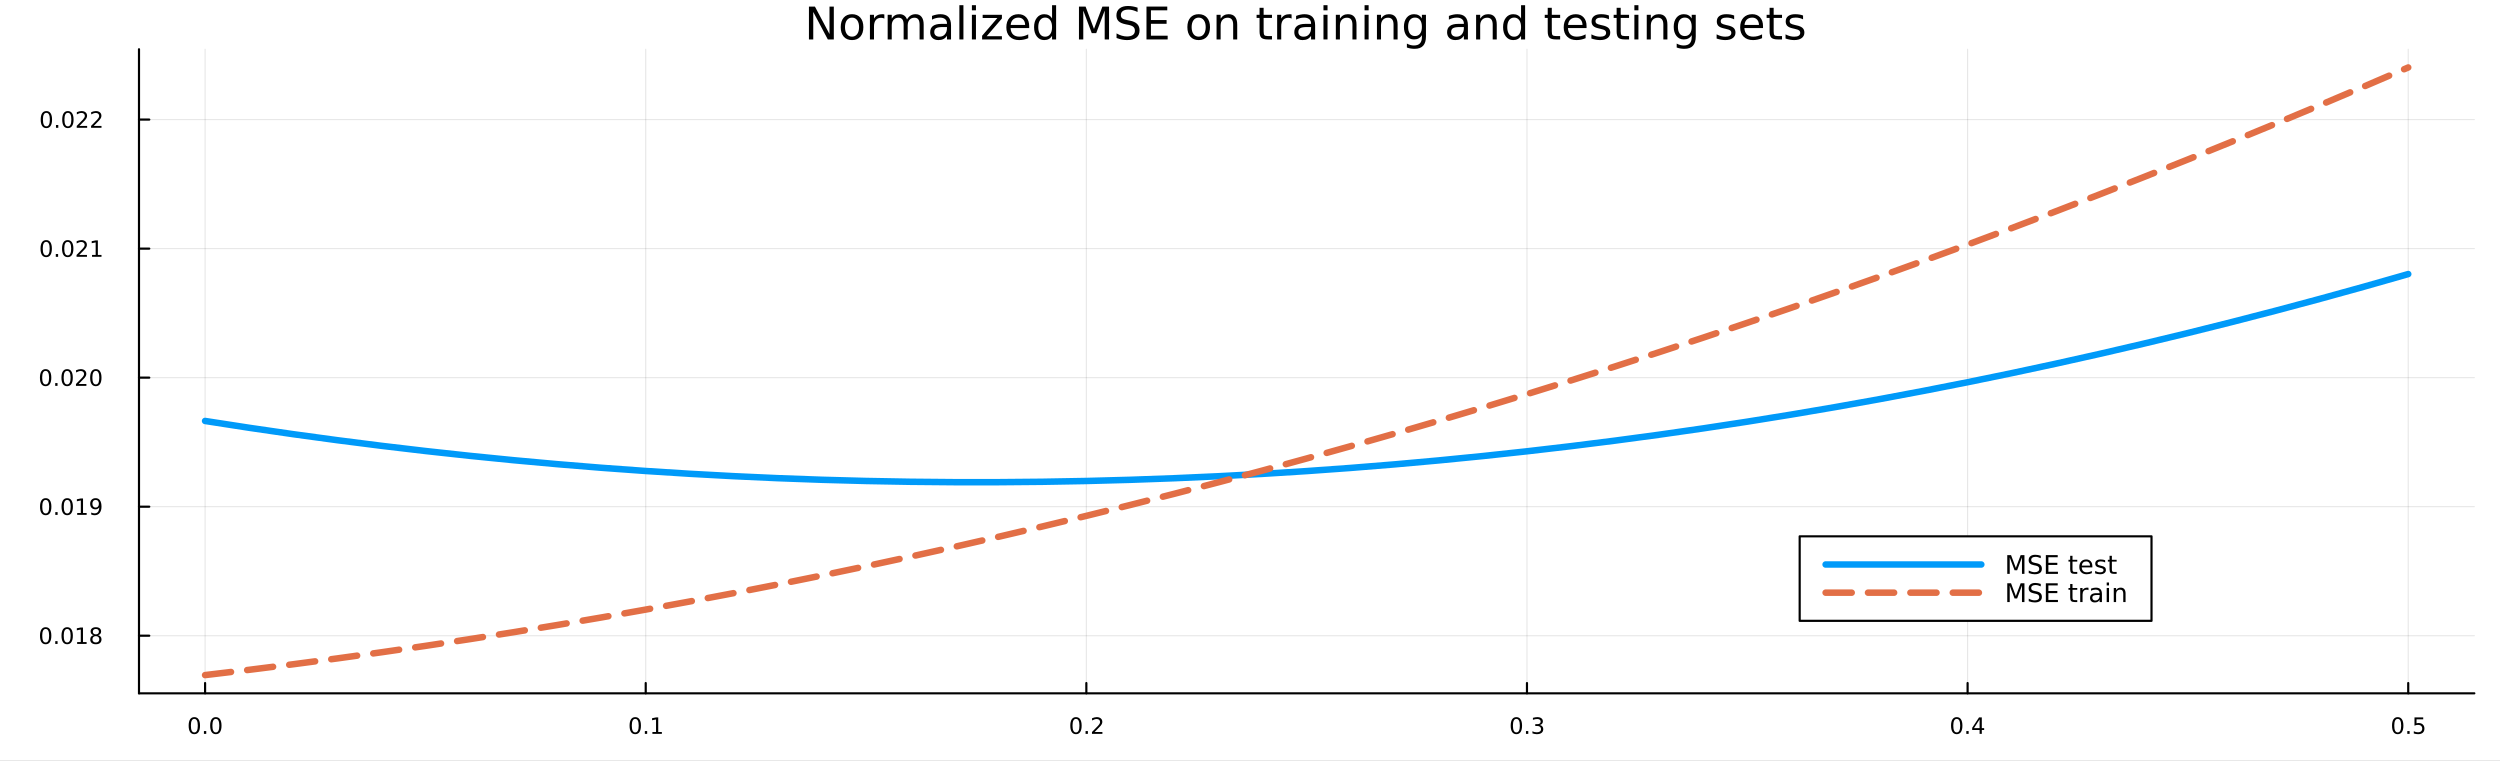 <?xml version="1.0" encoding="utf-8"?>
<svg xmlns="http://www.w3.org/2000/svg" xmlns:xlink="http://www.w3.org/1999/xlink" width="1150" height="350" viewBox="0 0 4600 1400">
<rect x="0" y="0" width="4600" height="1400" fill="#333333" stroke="none"/>
<defs>
  <clipPath id="clip600">
    <rect x="0" y="0" width="4600" height="1400"/>
  </clipPath>
</defs>
<path clip-path="url(#clip600)" d="M0 1400 L4600 1400 L4600 0 L0 0  Z" fill="#ffffff" fill-rule="evenodd" fill-opacity="1"/>
<defs>
  <clipPath id="clip601">
    <rect x="920" y="0" width="3221" height="1400"/>
  </clipPath>
</defs>
<path clip-path="url(#clip600)" d="M255.753 1275.71 L4552.76 1275.71 L4552.76 90.603 L255.753 90.603  Z" fill="#ffffff" fill-rule="evenodd" fill-opacity="1"/>
<defs>
  <clipPath id="clip602">
    <rect x="255" y="90" width="4298" height="1186"/>
  </clipPath>
</defs>
<polyline clip-path="url(#clip602)" style="stroke:#000000; stroke-linecap:round; stroke-linejoin:round; stroke-width:2; stroke-opacity:0.1; fill:none" points="377.366,1275.71 377.366,90.603 "/>
<polyline clip-path="url(#clip602)" style="stroke:#000000; stroke-linecap:round; stroke-linejoin:round; stroke-width:2; stroke-opacity:0.1; fill:none" points="1188.12,1275.71 1188.12,90.603 "/>
<polyline clip-path="url(#clip602)" style="stroke:#000000; stroke-linecap:round; stroke-linejoin:round; stroke-width:2; stroke-opacity:0.1; fill:none" points="1998.88,1275.71 1998.88,90.603 "/>
<polyline clip-path="url(#clip602)" style="stroke:#000000; stroke-linecap:round; stroke-linejoin:round; stroke-width:2; stroke-opacity:0.1; fill:none" points="2809.63,1275.71 2809.63,90.603 "/>
<polyline clip-path="url(#clip602)" style="stroke:#000000; stroke-linecap:round; stroke-linejoin:round; stroke-width:2; stroke-opacity:0.1; fill:none" points="3620.39,1275.71 3620.39,90.603 "/>
<polyline clip-path="url(#clip602)" style="stroke:#000000; stroke-linecap:round; stroke-linejoin:round; stroke-width:2; stroke-opacity:0.1; fill:none" points="4431.14,1275.71 4431.14,90.603 "/>
<polyline clip-path="url(#clip602)" style="stroke:#000000; stroke-linecap:round; stroke-linejoin:round; stroke-width:2; stroke-opacity:0.1; fill:none" points="255.753,1169.72 4552.76,1169.72 "/>
<polyline clip-path="url(#clip602)" style="stroke:#000000; stroke-linecap:round; stroke-linejoin:round; stroke-width:2; stroke-opacity:0.1; fill:none" points="255.753,932.296 4552.76,932.296 "/>
<polyline clip-path="url(#clip602)" style="stroke:#000000; stroke-linecap:round; stroke-linejoin:round; stroke-width:2; stroke-opacity:0.1; fill:none" points="255.753,694.874 4552.76,694.874 "/>
<polyline clip-path="url(#clip602)" style="stroke:#000000; stroke-linecap:round; stroke-linejoin:round; stroke-width:2; stroke-opacity:0.1; fill:none" points="255.753,457.453 4552.76,457.453 "/>
<polyline clip-path="url(#clip602)" style="stroke:#000000; stroke-linecap:round; stroke-linejoin:round; stroke-width:2; stroke-opacity:0.1; fill:none" points="255.753,220.032 4552.76,220.032 "/>
<polyline clip-path="url(#clip600)" style="stroke:#000000; stroke-linecap:round; stroke-linejoin:round; stroke-width:4; stroke-opacity:1; fill:none" points="255.753,1275.71 4552.76,1275.71 "/>
<polyline clip-path="url(#clip600)" style="stroke:#000000; stroke-linecap:round; stroke-linejoin:round; stroke-width:4; stroke-opacity:1; fill:none" points="377.366,1275.71 377.366,1256.81 "/>
<polyline clip-path="url(#clip600)" style="stroke:#000000; stroke-linecap:round; stroke-linejoin:round; stroke-width:4; stroke-opacity:1; fill:none" points="1188.12,1275.71 1188.12,1256.81 "/>
<polyline clip-path="url(#clip600)" style="stroke:#000000; stroke-linecap:round; stroke-linejoin:round; stroke-width:4; stroke-opacity:1; fill:none" points="1998.88,1275.71 1998.88,1256.81 "/>
<polyline clip-path="url(#clip600)" style="stroke:#000000; stroke-linecap:round; stroke-linejoin:round; stroke-width:4; stroke-opacity:1; fill:none" points="2809.63,1275.71 2809.63,1256.81 "/>
<polyline clip-path="url(#clip600)" style="stroke:#000000; stroke-linecap:round; stroke-linejoin:round; stroke-width:4; stroke-opacity:1; fill:none" points="3620.39,1275.71 3620.39,1256.81 "/>
<polyline clip-path="url(#clip600)" style="stroke:#000000; stroke-linecap:round; stroke-linejoin:round; stroke-width:4; stroke-opacity:1; fill:none" points="4431.14,1275.71 4431.14,1256.81 "/>
<path clip-path="url(#clip600)" d="M357.578 1322.76 Q354.418 1322.76 352.818 1325.88 Q351.238 1328.98 351.238 1335.22 Q351.238 1341.43 352.818 1344.55 Q354.418 1347.65 357.578 1347.65 Q360.758 1347.65 362.337 1344.55 Q363.938 1341.43 363.938 1335.22 Q363.938 1328.98 362.337 1325.88 Q360.758 1322.76 357.578 1322.76 M357.578 1319.52 Q362.662 1319.52 365.335 1323.55 Q368.029 1327.56 368.029 1335.22 Q368.029 1342.85 365.335 1346.88 Q362.662 1350.89 357.578 1350.89 Q352.494 1350.89 349.8 1346.88 Q347.126 1342.85 347.126 1335.22 Q347.126 1327.56 349.8 1323.55 Q352.494 1319.52 357.578 1319.52 Z" fill="#000000" fill-rule="nonzero" fill-opacity="1" /><path clip-path="url(#clip600)" d="M375.219 1345.16 L379.493 1345.16 L379.493 1350.31 L375.219 1350.31 L375.219 1345.16 Z" fill="#000000" fill-rule="nonzero" fill-opacity="1" /><path clip-path="url(#clip600)" d="M397.155 1322.76 Q393.995 1322.76 392.395 1325.88 Q390.815 1328.98 390.815 1335.22 Q390.815 1341.43 392.395 1344.55 Q393.995 1347.65 397.155 1347.65 Q400.335 1347.65 401.915 1344.55 Q403.515 1341.43 403.515 1335.22 Q403.515 1328.98 401.915 1325.88 Q400.335 1322.76 397.155 1322.76 M397.155 1319.52 Q402.239 1319.52 404.912 1323.55 Q407.606 1327.56 407.606 1335.22 Q407.606 1342.85 404.912 1346.88 Q402.239 1350.89 397.155 1350.89 Q392.071 1350.89 389.377 1346.88 Q386.704 1342.85 386.704 1335.22 Q386.704 1327.56 389.377 1323.55 Q392.071 1319.52 397.155 1319.52 Z" fill="#000000" fill-rule="nonzero" fill-opacity="1" /><path clip-path="url(#clip600)" d="M1168.87 1322.76 Q1165.71 1322.76 1164.11 1325.88 Q1162.53 1328.98 1162.53 1335.22 Q1162.53 1341.43 1164.11 1344.55 Q1165.71 1347.65 1168.87 1347.65 Q1172.05 1347.65 1173.63 1344.55 Q1175.23 1341.43 1175.23 1335.22 Q1175.23 1328.98 1173.63 1325.88 Q1172.05 1322.76 1168.87 1322.76 M1168.87 1319.52 Q1173.95 1319.52 1176.63 1323.55 Q1179.32 1327.56 1179.32 1335.22 Q1179.32 1342.85 1176.63 1346.88 Q1173.95 1350.89 1168.87 1350.89 Q1163.79 1350.89 1161.09 1346.88 Q1158.42 1342.85 1158.42 1335.22 Q1158.42 1327.56 1161.09 1323.55 Q1163.79 1319.52 1168.87 1319.52 Z" fill="#000000" fill-rule="nonzero" fill-opacity="1" /><path clip-path="url(#clip600)" d="M1186.51 1345.16 L1190.79 1345.16 L1190.79 1350.31 L1186.51 1350.31 L1186.51 1345.16 Z" fill="#000000" fill-rule="nonzero" fill-opacity="1" /><path clip-path="url(#clip600)" d="M1200.41 1346.86 L1207.09 1346.86 L1207.09 1323.79 L1199.82 1325.25 L1199.82 1321.52 L1207.05 1320.07 L1211.14 1320.07 L1211.14 1346.86 L1217.82 1346.86 L1217.82 1350.31 L1200.41 1350.31 L1200.41 1346.86 Z" fill="#000000" fill-rule="nonzero" fill-opacity="1" /><path clip-path="url(#clip600)" d="M1979.79 1322.76 Q1976.63 1322.76 1975.03 1325.88 Q1973.45 1328.98 1973.45 1335.22 Q1973.45 1341.43 1975.03 1344.55 Q1976.63 1347.65 1979.79 1347.65 Q1982.97 1347.65 1984.55 1344.55 Q1986.15 1341.43 1986.15 1335.22 Q1986.15 1328.98 1984.55 1325.88 Q1982.97 1322.76 1979.79 1322.76 M1979.79 1319.52 Q1984.87 1319.52 1987.54 1323.55 Q1990.24 1327.56 1990.24 1335.22 Q1990.24 1342.85 1987.54 1346.88 Q1984.87 1350.89 1979.79 1350.89 Q1974.7 1350.89 1972.01 1346.88 Q1969.34 1342.85 1969.34 1335.22 Q1969.34 1327.56 1972.01 1323.55 Q1974.7 1319.52 1979.79 1319.52 Z" fill="#000000" fill-rule="nonzero" fill-opacity="1" /><path clip-path="url(#clip600)" d="M1997.43 1345.16 L2001.7 1345.16 L2001.7 1350.31 L1997.43 1350.31 L1997.43 1345.16 Z" fill="#000000" fill-rule="nonzero" fill-opacity="1" /><path clip-path="url(#clip600)" d="M2014.14 1346.86 L2028.42 1346.86 L2028.42 1350.31 L2009.22 1350.31 L2009.22 1346.86 Q2011.55 1344.45 2015.56 1340.4 Q2019.59 1336.33 2020.62 1335.15 Q2022.58 1332.95 2023.35 1331.43 Q2024.14 1329.89 2024.14 1328.41 Q2024.14 1326 2022.44 1324.48 Q2020.76 1322.96 2018.05 1322.96 Q2016.12 1322.96 2013.98 1323.63 Q2011.85 1324.3 2009.42 1325.66 L2009.42 1321.52 Q2011.89 1320.53 2014.04 1320.02 Q2016.18 1319.52 2017.97 1319.52 Q2022.67 1319.52 2025.46 1321.87 Q2028.26 1324.22 2028.26 1328.15 Q2028.26 1330.01 2027.55 1331.69 Q2026.86 1333.35 2025.02 1335.62 Q2024.51 1336.21 2021.79 1339.02 Q2019.08 1341.82 2014.14 1346.86 Z" fill="#000000" fill-rule="nonzero" fill-opacity="1" /><path clip-path="url(#clip600)" d="M2790.13 1322.76 Q2786.97 1322.76 2785.37 1325.88 Q2783.79 1328.98 2783.79 1335.22 Q2783.79 1341.43 2785.37 1344.55 Q2786.97 1347.65 2790.13 1347.65 Q2793.31 1347.65 2794.89 1344.55 Q2796.49 1341.43 2796.49 1335.22 Q2796.49 1328.98 2794.89 1325.88 Q2793.31 1322.76 2790.13 1322.76 M2790.13 1319.52 Q2795.21 1319.52 2797.88 1323.55 Q2800.58 1327.56 2800.58 1335.22 Q2800.58 1342.85 2797.88 1346.88 Q2795.21 1350.89 2790.13 1350.89 Q2785.04 1350.89 2782.35 1346.88 Q2779.68 1342.85 2779.68 1335.22 Q2779.68 1327.56 2782.35 1323.55 Q2785.04 1319.52 2790.13 1319.52 Z" fill="#000000" fill-rule="nonzero" fill-opacity="1" /><path clip-path="url(#clip600)" d="M2807.77 1345.16 L2812.04 1345.16 L2812.04 1350.31 L2807.77 1350.31 L2807.77 1345.16 Z" fill="#000000" fill-rule="nonzero" fill-opacity="1" /><path clip-path="url(#clip600)" d="M2833.35 1334 Q2836.29 1334.63 2837.93 1336.61 Q2839.59 1338.6 2839.59 1341.51 Q2839.59 1345.99 2836.51 1348.44 Q2833.43 1350.89 2827.76 1350.89 Q2825.86 1350.89 2823.83 1350.51 Q2821.83 1350.14 2819.68 1349.39 L2819.68 1345.44 Q2821.38 1346.44 2823.41 1346.94 Q2825.43 1347.45 2827.64 1347.45 Q2831.49 1347.45 2833.49 1345.93 Q2835.52 1344.41 2835.52 1341.51 Q2835.52 1338.84 2833.63 1337.34 Q2831.77 1335.82 2828.43 1335.82 L2824.9 1335.82 L2824.9 1332.46 L2828.59 1332.46 Q2831.61 1332.46 2833.21 1331.27 Q2834.81 1330.05 2834.81 1327.78 Q2834.81 1325.45 2833.15 1324.22 Q2831.51 1322.96 2828.43 1322.96 Q2826.75 1322.96 2824.82 1323.33 Q2822.9 1323.69 2820.59 1324.46 L2820.59 1320.81 Q2822.92 1320.17 2824.94 1319.84 Q2826.99 1319.52 2828.79 1319.52 Q2833.45 1319.52 2836.17 1321.64 Q2838.88 1323.75 2838.88 1327.36 Q2838.88 1329.87 2837.44 1331.61 Q2836 1333.33 2833.35 1334 Z" fill="#000000" fill-rule="nonzero" fill-opacity="1" /><path clip-path="url(#clip600)" d="M3600.39 1322.76 Q3597.23 1322.76 3595.63 1325.88 Q3594.05 1328.98 3594.05 1335.22 Q3594.05 1341.43 3595.63 1344.55 Q3597.23 1347.65 3600.39 1347.65 Q3603.57 1347.65 3605.15 1344.55 Q3606.75 1341.43 3606.75 1335.22 Q3606.75 1328.98 3605.15 1325.88 Q3603.57 1322.76 3600.39 1322.76 M3600.39 1319.52 Q3605.47 1319.52 3608.14 1323.55 Q3610.84 1327.56 3610.84 1335.22 Q3610.84 1342.85 3608.14 1346.88 Q3605.47 1350.89 3600.39 1350.89 Q3595.3 1350.89 3592.61 1346.88 Q3589.93 1342.85 3589.93 1335.22 Q3589.93 1327.56 3592.61 1323.55 Q3595.3 1319.52 3600.39 1319.52 Z" fill="#000000" fill-rule="nonzero" fill-opacity="1" /><path clip-path="url(#clip600)" d="M3618.03 1345.16 L3622.3 1345.16 L3622.3 1350.31 L3618.03 1350.31 L3618.03 1345.16 Z" fill="#000000" fill-rule="nonzero" fill-opacity="1" /><path clip-path="url(#clip600)" d="M3642.45 1323.63 L3632.12 1339.77 L3642.45 1339.77 L3642.45 1323.63 M3641.38 1320.07 L3646.53 1320.07 L3646.53 1339.77 L3650.84 1339.77 L3650.84 1343.18 L3646.53 1343.18 L3646.53 1350.31 L3642.45 1350.31 L3642.45 1343.18 L3628.8 1343.18 L3628.8 1339.23 L3641.38 1320.07 Z" fill="#000000" fill-rule="nonzero" fill-opacity="1" /><path clip-path="url(#clip600)" d="M4411.79 1322.76 Q4408.63 1322.76 4407.03 1325.88 Q4405.45 1328.98 4405.45 1335.22 Q4405.45 1341.43 4407.03 1344.55 Q4408.63 1347.65 4411.79 1347.65 Q4414.97 1347.65 4416.55 1344.55 Q4418.15 1341.43 4418.15 1335.22 Q4418.15 1328.98 4416.55 1325.88 Q4414.97 1322.76 4411.79 1322.76 M4411.79 1319.52 Q4416.87 1319.52 4419.55 1323.55 Q4422.24 1327.56 4422.24 1335.22 Q4422.24 1342.85 4419.55 1346.88 Q4416.87 1350.89 4411.79 1350.89 Q4406.71 1350.89 4404.01 1346.88 Q4401.34 1342.85 4401.34 1335.22 Q4401.34 1327.56 4404.01 1323.55 Q4406.71 1319.52 4411.79 1319.52 Z" fill="#000000" fill-rule="nonzero" fill-opacity="1" /><path clip-path="url(#clip600)" d="M4429.43 1345.16 L4433.7 1345.16 L4433.7 1350.31 L4429.43 1350.31 L4429.43 1345.16 Z" fill="#000000" fill-rule="nonzero" fill-opacity="1" /><path clip-path="url(#clip600)" d="M4442.66 1320.07 L4458.72 1320.07 L4458.72 1323.51 L4446.4 1323.51 L4446.4 1330.92 Q4447.3 1330.62 4448.19 1330.48 Q4449.08 1330.31 4449.97 1330.31 Q4455.03 1330.31 4457.99 1333.09 Q4460.95 1335.86 4460.95 1340.6 Q4460.95 1345.48 4457.91 1348.2 Q4454.87 1350.89 4449.34 1350.89 Q4447.44 1350.89 4445.45 1350.57 Q4443.49 1350.24 4441.38 1349.6 L4441.38 1345.48 Q4443.2 1346.48 4445.15 1346.96 Q4447.09 1347.45 4449.26 1347.45 Q4452.76 1347.45 4454.81 1345.61 Q4456.86 1343.76 4456.86 1340.6 Q4456.86 1337.44 4454.81 1335.6 Q4452.76 1333.76 4449.26 1333.76 Q4447.62 1333.76 4445.98 1334.12 Q4444.36 1334.49 4442.66 1335.26 L4442.66 1320.07 Z" fill="#000000" fill-rule="nonzero" fill-opacity="1" /><path clip-path="url(#clip600)" d="M2408.51 1423.15 L2407.37 1417.14 Q2406.19 1410.97 2401.56 1410.97 Q2398.07 1410.97 2396.48 1413.83 Q2394.48 1417.42 2394.48 1422.16 Q2394.48 1427.89 2396.43 1430.63 Q2398.41 1433.41 2401.56 1433.41 Q2405.05 1433.41 2406.92 1427.87 L2408.51 1423.15 M2411.19 1415.18 L2413.77 1407.55 L2418.04 1407.55 L2412.7 1423.36 L2413.75 1429.06 Q2413.98 1430.34 2414.89 1431.41 Q2415.96 1432.66 2416.79 1432.66 L2419.09 1432.66 L2419.09 1436.72 L2416.22 1436.72 Q2413.77 1436.72 2411.59 1434.53 Q2410.52 1433.44 2410.07 1431.15 Q2408.88 1434.04 2406.43 1436.3 Q2405.28 1437.37 2401.56 1437.37 Q2395.44 1437.37 2392.47 1433.41 Q2389.42 1429.33 2389.42 1422.16 Q2389.42 1414.51 2392.73 1410.91 Q2396.4 1406.9 2401.56 1406.9 Q2409.66 1406.9 2411.19 1415.18 Z" fill="#000000" fill-rule="nonzero" fill-opacity="1" /><polyline clip-path="url(#clip600)" style="stroke:#000000; stroke-linecap:round; stroke-linejoin:round; stroke-width:4; stroke-opacity:1; fill:none" points="255.753,1275.71 255.753,90.603 "/>
<polyline clip-path="url(#clip600)" style="stroke:#000000; stroke-linecap:round; stroke-linejoin:round; stroke-width:4; stroke-opacity:1; fill:none" points="255.753,1169.72 274.651,1169.72 "/>
<polyline clip-path="url(#clip600)" style="stroke:#000000; stroke-linecap:round; stroke-linejoin:round; stroke-width:4; stroke-opacity:1; fill:none" points="255.753,932.296 274.651,932.296 "/>
<polyline clip-path="url(#clip600)" style="stroke:#000000; stroke-linecap:round; stroke-linejoin:round; stroke-width:4; stroke-opacity:1; fill:none" points="255.753,694.874 274.651,694.874 "/>
<polyline clip-path="url(#clip600)" style="stroke:#000000; stroke-linecap:round; stroke-linejoin:round; stroke-width:4; stroke-opacity:1; fill:none" points="255.753,457.453 274.651,457.453 "/>
<polyline clip-path="url(#clip600)" style="stroke:#000000; stroke-linecap:round; stroke-linejoin:round; stroke-width:4; stroke-opacity:1; fill:none" points="255.753,220.032 274.651,220.032 "/>
<path clip-path="url(#clip600)" d="M84.022 1157.29 Q80.862 1157.29 79.262 1160.41 Q77.682 1163.51 77.682 1169.75 Q77.682 1175.97 79.262 1179.08 Q80.862 1182.18 84.022 1182.18 Q87.202 1182.18 88.782 1179.08 Q90.382 1175.97 90.382 1169.75 Q90.382 1163.51 88.782 1160.41 Q87.202 1157.29 84.022 1157.29 M84.022 1154.05 Q89.106 1154.05 91.78 1158.08 Q94.473 1162.09 94.473 1169.75 Q94.473 1177.38 91.78 1181.41 Q89.106 1185.42 84.022 1185.42 Q78.938 1185.42 76.244 1181.41 Q73.571 1177.38 73.571 1169.75 Q73.571 1162.09 76.244 1158.08 Q78.938 1154.05 84.022 1154.05 Z" fill="#000000" fill-rule="nonzero" fill-opacity="1" /><path clip-path="url(#clip600)" d="M101.664 1179.69 L105.937 1179.69 L105.937 1184.84 L101.664 1184.84 L101.664 1179.69 Z" fill="#000000" fill-rule="nonzero" fill-opacity="1" /><path clip-path="url(#clip600)" d="M123.599 1157.29 Q120.44 1157.29 118.84 1160.41 Q117.26 1163.51 117.26 1169.75 Q117.26 1175.97 118.84 1179.08 Q120.44 1182.18 123.599 1182.18 Q126.779 1182.18 128.359 1179.08 Q129.959 1175.97 129.959 1169.75 Q129.959 1163.51 128.359 1160.41 Q126.779 1157.29 123.599 1157.29 M123.599 1154.05 Q128.683 1154.05 131.357 1158.08 Q134.051 1162.09 134.051 1169.75 Q134.051 1177.38 131.357 1181.41 Q128.683 1185.42 123.599 1185.42 Q118.516 1185.42 115.822 1181.41 Q113.148 1177.38 113.148 1169.75 Q113.148 1162.09 115.822 1158.08 Q118.516 1154.05 123.599 1154.05 Z" fill="#000000" fill-rule="nonzero" fill-opacity="1" /><path clip-path="url(#clip600)" d="M141.95 1181.39 L148.634 1181.39 L148.634 1158.32 L141.363 1159.78 L141.363 1156.06 L148.593 1154.6 L152.685 1154.6 L152.685 1181.39 L159.369 1181.39 L159.369 1184.84 L141.95 1184.84 L141.95 1181.39 Z" fill="#000000" fill-rule="nonzero" fill-opacity="1" /><path clip-path="url(#clip600)" d="M176.383 1170.48 Q173.466 1170.48 171.785 1172.04 Q170.124 1173.6 170.124 1176.33 Q170.124 1179.06 171.785 1180.62 Q173.466 1182.18 176.383 1182.18 Q179.299 1182.18 180.98 1180.62 Q182.662 1179.04 182.662 1176.33 Q182.662 1173.6 180.98 1172.04 Q179.32 1170.48 176.383 1170.48 M172.291 1168.73 Q169.658 1168.09 168.18 1166.28 Q166.721 1164.48 166.721 1161.89 Q166.721 1158.26 169.294 1156.16 Q171.886 1154.05 176.383 1154.05 Q180.899 1154.05 183.472 1156.16 Q186.044 1158.26 186.044 1161.89 Q186.044 1164.48 184.566 1166.28 Q183.107 1168.09 180.494 1168.73 Q183.452 1169.42 185.092 1171.43 Q186.753 1173.43 186.753 1176.33 Q186.753 1180.73 184.059 1183.07 Q181.386 1185.42 176.383 1185.42 Q171.38 1185.42 168.686 1183.07 Q166.012 1180.73 166.012 1176.33 Q166.012 1173.43 167.673 1171.43 Q169.334 1169.42 172.291 1168.73 M170.792 1162.27 Q170.792 1164.62 172.251 1165.94 Q173.729 1167.26 176.383 1167.26 Q179.016 1167.26 180.494 1165.94 Q181.993 1164.62 181.993 1162.27 Q181.993 1159.92 180.494 1158.61 Q179.016 1157.29 176.383 1157.29 Q173.729 1157.29 172.251 1158.61 Q170.792 1159.92 170.792 1162.27 Z" fill="#000000" fill-rule="nonzero" fill-opacity="1" /><path clip-path="url(#clip600)" d="M84.103 919.87 Q80.943 919.87 79.343 922.989 Q77.763 926.088 77.763 932.326 Q77.763 938.544 79.343 941.663 Q80.943 944.762 84.103 944.762 Q87.283 944.762 88.863 941.663 Q90.463 938.544 90.463 932.326 Q90.463 926.088 88.863 922.989 Q87.283 919.87 84.103 919.87 M84.103 916.629 Q89.187 916.629 91.861 920.659 Q94.554 924.67 94.554 932.326 Q94.554 939.962 91.861 943.993 Q89.187 948.003 84.103 948.003 Q79.019 948.003 76.325 943.993 Q73.652 939.962 73.652 932.326 Q73.652 924.67 76.325 920.659 Q79.019 916.629 84.103 916.629 Z" fill="#000000" fill-rule="nonzero" fill-opacity="1" /><path clip-path="url(#clip600)" d="M101.745 942.271 L106.018 942.271 L106.018 947.416 L101.745 947.416 L101.745 942.271 Z" fill="#000000" fill-rule="nonzero" fill-opacity="1" /><path clip-path="url(#clip600)" d="M123.68 919.87 Q120.521 919.87 118.921 922.989 Q117.341 926.088 117.341 932.326 Q117.341 938.544 118.921 941.663 Q120.521 944.762 123.68 944.762 Q126.86 944.762 128.44 941.663 Q130.04 938.544 130.04 932.326 Q130.04 926.088 128.44 922.989 Q126.86 919.87 123.68 919.87 M123.68 916.629 Q128.764 916.629 131.438 920.659 Q134.132 924.67 134.132 932.326 Q134.132 939.962 131.438 943.993 Q128.764 948.003 123.68 948.003 Q118.597 948.003 115.903 943.993 Q113.229 939.962 113.229 932.326 Q113.229 924.67 115.903 920.659 Q118.597 916.629 123.68 916.629 Z" fill="#000000" fill-rule="nonzero" fill-opacity="1" /><path clip-path="url(#clip600)" d="M142.031 943.972 L148.715 943.972 L148.715 920.902 L141.444 922.361 L141.444 918.634 L148.675 917.176 L152.766 917.176 L152.766 943.972 L159.45 943.972 L159.45 947.416 L142.031 947.416 L142.031 943.972 Z" fill="#000000" fill-rule="nonzero" fill-opacity="1" /><path clip-path="url(#clip600)" d="M167.835 946.788 L167.835 943.061 Q169.375 943.79 170.954 944.175 Q172.534 944.56 174.053 944.56 Q178.104 944.56 180.231 941.846 Q182.378 939.111 182.682 933.562 Q181.507 935.303 179.704 936.235 Q177.902 937.167 175.714 937.167 Q171.177 937.167 168.524 934.433 Q165.891 931.678 165.891 926.918 Q165.891 922.26 168.645 919.444 Q171.4 916.629 175.978 916.629 Q181.224 916.629 183.978 920.659 Q186.753 924.67 186.753 932.326 Q186.753 939.476 183.35 943.75 Q179.968 948.003 174.236 948.003 Q172.696 948.003 171.117 947.699 Q169.537 947.395 167.835 946.788 M175.978 933.967 Q178.732 933.967 180.332 932.083 Q181.953 930.199 181.953 926.918 Q181.953 923.657 180.332 921.773 Q178.732 919.87 175.978 919.87 Q173.223 919.87 171.603 921.773 Q170.003 923.657 170.003 926.918 Q170.003 930.199 171.603 932.083 Q173.223 933.967 175.978 933.967 Z" fill="#000000" fill-rule="nonzero" fill-opacity="1" /><path clip-path="url(#clip600)" d="M83.941 682.448 Q80.781 682.448 79.181 685.567 Q77.601 688.666 77.601 694.905 Q77.601 701.123 79.181 704.242 Q80.781 707.341 83.941 707.341 Q87.121 707.341 88.701 704.242 Q90.301 701.123 90.301 694.905 Q90.301 688.666 88.701 685.567 Q87.121 682.448 83.941 682.448 M83.941 679.207 Q89.025 679.207 91.698 683.238 Q94.392 687.248 94.392 694.905 Q94.392 702.541 91.698 706.571 Q89.025 710.582 83.941 710.582 Q78.857 710.582 76.163 706.571 Q73.49 702.541 73.49 694.905 Q73.49 687.248 76.163 683.238 Q78.857 679.207 83.941 679.207 Z" fill="#000000" fill-rule="nonzero" fill-opacity="1" /><path clip-path="url(#clip600)" d="M101.583 704.85 L105.856 704.85 L105.856 709.994 L101.583 709.994 L101.583 704.85 Z" fill="#000000" fill-rule="nonzero" fill-opacity="1" /><path clip-path="url(#clip600)" d="M123.518 682.448 Q120.359 682.448 118.759 685.567 Q117.179 688.666 117.179 694.905 Q117.179 701.123 118.759 704.242 Q120.359 707.341 123.518 707.341 Q126.698 707.341 128.278 704.242 Q129.878 701.123 129.878 694.905 Q129.878 688.666 128.278 685.567 Q126.698 682.448 123.518 682.448 M123.518 679.207 Q128.602 679.207 131.276 683.238 Q133.97 687.248 133.97 694.905 Q133.97 702.541 131.276 706.571 Q128.602 710.582 123.518 710.582 Q118.435 710.582 115.741 706.571 Q113.067 702.541 113.067 694.905 Q113.067 687.248 115.741 683.238 Q118.435 679.207 123.518 679.207 Z" fill="#000000" fill-rule="nonzero" fill-opacity="1" /><path clip-path="url(#clip600)" d="M144.684 706.551 L158.964 706.551 L158.964 709.994 L139.763 709.994 L139.763 706.551 Q142.092 704.141 146.102 700.09 Q150.133 696.019 151.166 694.844 Q153.13 692.636 153.9 691.117 Q154.69 689.578 154.69 688.099 Q154.69 685.689 152.989 684.17 Q151.308 682.651 148.593 682.651 Q146.669 682.651 144.522 683.319 Q142.396 683.987 139.965 685.345 L139.965 681.213 Q142.436 680.22 144.583 679.714 Q146.73 679.207 148.512 679.207 Q153.212 679.207 156.007 681.557 Q158.802 683.906 158.802 687.836 Q158.802 689.699 158.093 691.38 Q157.404 693.041 155.561 695.31 Q155.055 695.897 152.341 698.713 Q149.626 701.508 144.684 706.551 Z" fill="#000000" fill-rule="nonzero" fill-opacity="1" /><path clip-path="url(#clip600)" d="M176.302 682.448 Q173.142 682.448 171.542 685.567 Q169.962 688.666 169.962 694.905 Q169.962 701.123 171.542 704.242 Q173.142 707.341 176.302 707.341 Q179.482 707.341 181.061 704.242 Q182.662 701.123 182.662 694.905 Q182.662 688.666 181.061 685.567 Q179.482 682.448 176.302 682.448 M176.302 679.207 Q181.386 679.207 184.059 683.238 Q186.753 687.248 186.753 694.905 Q186.753 702.541 184.059 706.571 Q181.386 710.582 176.302 710.582 Q171.218 710.582 168.524 706.571 Q165.85 702.541 165.85 694.905 Q165.85 687.248 168.524 683.238 Q171.218 679.207 176.302 679.207 Z" fill="#000000" fill-rule="nonzero" fill-opacity="1" /><path clip-path="url(#clip600)" d="M85.014 445.027 Q81.855 445.027 80.255 448.146 Q78.675 451.245 78.675 457.483 Q78.675 463.701 80.255 466.821 Q81.855 469.92 85.014 469.92 Q88.195 469.92 89.774 466.821 Q91.374 463.701 91.374 457.483 Q91.374 451.245 89.774 448.146 Q88.195 445.027 85.014 445.027 M85.014 441.786 Q90.098 441.786 92.772 445.817 Q95.466 449.827 95.466 457.483 Q95.466 465.119 92.772 469.15 Q90.098 473.16 85.014 473.16 Q79.931 473.16 77.237 469.15 Q74.563 465.119 74.563 457.483 Q74.563 449.827 77.237 445.817 Q79.931 441.786 85.014 441.786 Z" fill="#000000" fill-rule="nonzero" fill-opacity="1" /><path clip-path="url(#clip600)" d="M102.656 467.428 L106.93 467.428 L106.93 472.573 L102.656 472.573 L102.656 467.428 Z" fill="#000000" fill-rule="nonzero" fill-opacity="1" /><path clip-path="url(#clip600)" d="M124.592 445.027 Q121.432 445.027 119.832 448.146 Q118.252 451.245 118.252 457.483 Q118.252 463.701 119.832 466.821 Q121.432 469.92 124.592 469.92 Q127.772 469.92 129.352 466.821 Q130.952 463.701 130.952 457.483 Q130.952 451.245 129.352 448.146 Q127.772 445.027 124.592 445.027 M124.592 441.786 Q129.676 441.786 132.349 445.817 Q135.043 449.827 135.043 457.483 Q135.043 465.119 132.349 469.15 Q129.676 473.16 124.592 473.16 Q119.508 473.16 116.814 469.15 Q114.141 465.119 114.141 457.483 Q114.141 449.827 116.814 445.817 Q119.508 441.786 124.592 441.786 Z" fill="#000000" fill-rule="nonzero" fill-opacity="1" /><path clip-path="url(#clip600)" d="M145.758 469.13 L160.037 469.13 L160.037 472.573 L140.836 472.573 L140.836 469.13 Q143.165 466.719 147.176 462.668 Q151.206 458.597 152.239 457.423 Q154.204 455.215 154.974 453.696 Q155.764 452.156 155.764 450.678 Q155.764 448.267 154.062 446.748 Q152.381 445.229 149.667 445.229 Q147.743 445.229 145.596 445.898 Q143.469 446.566 141.039 447.923 L141.039 443.791 Q143.51 442.799 145.657 442.292 Q147.804 441.786 149.586 441.786 Q154.285 441.786 157.08 444.136 Q159.875 446.485 159.875 450.414 Q159.875 452.278 159.166 453.959 Q158.478 455.62 156.635 457.888 Q156.128 458.476 153.414 461.291 Q150.7 464.086 145.758 469.13 Z" fill="#000000" fill-rule="nonzero" fill-opacity="1" /><path clip-path="url(#clip600)" d="M169.334 469.13 L176.018 469.13 L176.018 446.06 L168.747 447.518 L168.747 443.791 L175.978 442.333 L180.069 442.333 L180.069 469.13 L186.753 469.13 L186.753 472.573 L169.334 472.573 L169.334 469.13 Z" fill="#000000" fill-rule="nonzero" fill-opacity="1" /><path clip-path="url(#clip600)" d="M85.339 207.605 Q82.179 207.605 80.579 210.725 Q78.999 213.824 78.999 220.062 Q78.999 226.28 80.579 229.399 Q82.179 232.498 85.339 232.498 Q88.519 232.498 90.098 229.399 Q91.698 226.28 91.698 220.062 Q91.698 213.824 90.098 210.725 Q88.519 207.605 85.339 207.605 M85.339 204.365 Q90.422 204.365 93.096 208.395 Q95.79 212.406 95.79 220.062 Q95.79 227.698 93.096 231.729 Q90.422 235.739 85.339 235.739 Q80.255 235.739 77.561 231.729 Q74.887 227.698 74.887 220.062 Q74.887 212.406 77.561 208.395 Q80.255 204.365 85.339 204.365 Z" fill="#000000" fill-rule="nonzero" fill-opacity="1" /><path clip-path="url(#clip600)" d="M102.98 230.007 L107.254 230.007 L107.254 235.152 L102.98 235.152 L102.98 230.007 Z" fill="#000000" fill-rule="nonzero" fill-opacity="1" /><path clip-path="url(#clip600)" d="M124.916 207.605 Q121.756 207.605 120.156 210.725 Q118.576 213.824 118.576 220.062 Q118.576 226.28 120.156 229.399 Q121.756 232.498 124.916 232.498 Q128.096 232.498 129.676 229.399 Q131.276 226.28 131.276 220.062 Q131.276 213.824 129.676 210.725 Q128.096 207.605 124.916 207.605 M124.916 204.365 Q130 204.365 132.673 208.395 Q135.367 212.406 135.367 220.062 Q135.367 227.698 132.673 231.729 Q130 235.739 124.916 235.739 Q119.832 235.739 117.138 231.729 Q114.465 227.698 114.465 220.062 Q114.465 212.406 117.138 208.395 Q119.832 204.365 124.916 204.365 Z" fill="#000000" fill-rule="nonzero" fill-opacity="1" /><path clip-path="url(#clip600)" d="M146.082 231.708 L160.361 231.708 L160.361 235.152 L141.16 235.152 L141.16 231.708 Q143.489 229.298 147.5 225.247 Q151.53 221.176 152.563 220.001 Q154.528 217.793 155.298 216.274 Q156.088 214.735 156.088 213.256 Q156.088 210.846 154.386 209.327 Q152.705 207.808 149.991 207.808 Q148.067 207.808 145.92 208.476 Q143.793 209.145 141.363 210.502 L141.363 206.37 Q143.834 205.377 145.981 204.871 Q148.128 204.365 149.91 204.365 Q154.609 204.365 157.404 206.714 Q160.199 209.064 160.199 212.993 Q160.199 214.857 159.49 216.538 Q158.802 218.199 156.959 220.467 Q156.452 221.054 153.738 223.87 Q151.024 226.665 146.082 231.708 Z" fill="#000000" fill-rule="nonzero" fill-opacity="1" /><path clip-path="url(#clip600)" d="M172.474 231.708 L186.753 231.708 L186.753 235.152 L167.552 235.152 L167.552 231.708 Q169.881 229.298 173.891 225.247 Q177.922 221.176 178.955 220.001 Q180.92 217.793 181.689 216.274 Q182.479 214.735 182.479 213.256 Q182.479 210.846 180.778 209.327 Q179.097 207.808 176.383 207.808 Q174.459 207.808 172.312 208.476 Q170.185 209.145 167.754 210.502 L167.754 206.37 Q170.225 205.377 172.372 204.871 Q174.519 204.365 176.302 204.365 Q181.001 204.365 183.796 206.714 Q186.591 209.064 186.591 212.993 Q186.591 214.857 185.882 216.538 Q185.193 218.199 183.35 220.467 Q182.844 221.054 180.13 223.87 Q177.416 226.665 172.474 231.708 Z" fill="#000000" fill-rule="nonzero" fill-opacity="1" /><path clip-path="url(#clip600)" d="M-46.054 735.614 L-46.054 727.776 L-19.596 717.854 L-46.054 707.88 L-46.054 700.042 L-7.174 700.042 L-7.174 705.172 L-41.315 705.172 L-14.648 715.198 L-14.648 720.484 L-41.315 730.51 L-7.174 730.51 L-7.174 735.614 L-46.054 735.614 Z" fill="#000000" fill-rule="nonzero" fill-opacity="1" /><path clip-path="url(#clip600)" d="M-44.778 666.292 L-39.648 666.292 Q-41.08 669.287 -41.783 671.943 Q-42.487 674.599 -42.487 677.073 Q-42.487 681.37 -40.82 683.714 Q-39.153 686.031 -36.08 686.031 Q-33.502 686.031 -32.174 684.495 Q-30.872 682.932 -30.065 678.61 L-29.414 675.432 Q-28.294 669.547 -25.455 666.761 Q-22.643 663.948 -17.903 663.948 Q-12.252 663.948 -9.336 667.75 Q-6.419 671.526 -6.419 678.844 Q-6.419 681.604 -7.044 684.729 Q-7.669 687.828 -8.893 691.162 L-14.31 691.162 Q-12.513 687.958 -11.601 684.886 Q-10.69 681.813 -10.69 678.844 Q-10.69 674.339 -12.461 671.891 Q-14.232 669.443 -17.513 669.443 Q-20.377 669.443 -21.992 671.214 Q-23.607 672.959 -24.414 676.969 L-25.039 680.172 Q-26.211 686.057 -28.711 688.688 Q-31.211 691.318 -35.664 691.318 Q-40.82 691.318 -43.789 687.698 Q-46.757 684.052 -46.757 677.672 Q-46.757 674.938 -46.263 672.099 Q-45.768 669.261 -44.778 666.292 Z" fill="#000000" fill-rule="nonzero" fill-opacity="1" /><path clip-path="url(#clip600)" d="M-46.054 655.745 L-46.054 631.162 L-41.627 631.162 L-41.627 650.485 L-30.117 650.485 L-30.117 631.969 L-25.69 631.969 L-25.69 650.485 L-11.601 650.485 L-11.601 630.693 L-7.174 630.693 L-7.174 655.745 L-46.054 655.745 Z" fill="#000000" fill-rule="nonzero" fill-opacity="1" /><path clip-path="url(#clip600)" d="M1488.45 12.096 L1499.46 12.096 L1526.28 62.692 L1526.28 12.096 L1534.22 12.096 L1534.22 72.576 L1523.2 72.576 L1496.39 21.98 L1496.39 72.576 L1488.45 72.576 L1488.45 12.096 Z" fill="#000000" fill-rule="nonzero" fill-opacity="1" /><path clip-path="url(#clip600)" d="M1567.76 32.431 Q1561.77 32.431 1558.28 37.131 Q1554.8 41.789 1554.8 49.931 Q1554.8 58.074 1558.24 62.773 Q1561.73 67.431 1567.76 67.431 Q1573.72 67.431 1577.2 62.732 Q1580.69 58.033 1580.69 49.931 Q1580.69 41.87 1577.2 37.171 Q1573.72 32.431 1567.76 32.431 M1567.76 26.112 Q1577.49 26.112 1583.03 32.431 Q1588.58 38.751 1588.58 49.931 Q1588.58 61.071 1583.03 67.431 Q1577.49 73.751 1567.76 73.751 Q1558 73.751 1552.45 67.431 Q1546.94 61.071 1546.94 49.931 Q1546.94 38.751 1552.45 32.431 Q1558 26.112 1567.76 26.112 Z" fill="#000000" fill-rule="nonzero" fill-opacity="1" /><path clip-path="url(#clip600)" d="M1627.23 34.173 Q1625.97 33.444 1624.48 33.12 Q1623.02 32.756 1621.23 32.756 Q1614.92 32.756 1611.51 36.888 Q1608.15 40.979 1608.15 48.676 L1608.15 72.576 L1600.66 72.576 L1600.66 27.206 L1608.15 27.206 L1608.15 34.254 Q1610.5 30.122 1614.27 28.138 Q1618.03 26.112 1623.42 26.112 Q1624.19 26.112 1625.12 26.234 Q1626.06 26.315 1627.19 26.517 L1627.23 34.173 Z" fill="#000000" fill-rule="nonzero" fill-opacity="1" /><path clip-path="url(#clip600)" d="M1668.91 35.915 Q1671.71 30.892 1675.6 28.502 Q1679.49 26.112 1684.75 26.112 Q1691.84 26.112 1695.69 31.095 Q1699.54 36.037 1699.54 45.192 L1699.54 72.576 L1692.04 72.576 L1692.04 45.435 Q1692.04 38.913 1689.74 35.753 Q1687.43 32.594 1682.69 32.594 Q1676.89 32.594 1673.53 36.442 Q1670.17 40.29 1670.17 46.934 L1670.17 72.576 L1662.68 72.576 L1662.68 45.435 Q1662.68 38.873 1660.37 35.753 Q1658.06 32.594 1653.24 32.594 Q1647.53 32.594 1644.16 36.482 Q1640.8 40.331 1640.8 46.934 L1640.8 72.576 L1633.31 72.576 L1633.31 27.206 L1640.8 27.206 L1640.8 34.254 Q1643.35 30.082 1646.92 28.097 Q1650.48 26.112 1655.38 26.112 Q1660.33 26.112 1663.77 28.624 Q1667.25 31.135 1668.91 35.915 Z" fill="#000000" fill-rule="nonzero" fill-opacity="1" /><path clip-path="url(#clip600)" d="M1735.02 49.769 Q1725.99 49.769 1722.51 51.835 Q1719.02 53.901 1719.02 58.884 Q1719.02 62.854 1721.62 65.203 Q1724.25 67.512 1728.75 67.512 Q1734.94 67.512 1738.67 63.137 Q1742.44 58.722 1742.44 51.43 L1742.44 49.769 L1735.02 49.769 M1749.89 46.691 L1749.89 72.576 L1742.44 72.576 L1742.44 65.689 Q1739.89 69.821 1736.08 71.806 Q1732.27 73.751 1726.76 73.751 Q1719.79 73.751 1715.66 69.862 Q1711.57 65.933 1711.57 59.37 Q1711.57 51.714 1716.67 47.825 Q1721.82 43.936 1731.99 43.936 L1742.44 43.936 L1742.44 43.207 Q1742.44 38.062 1739.04 35.267 Q1735.67 32.431 1729.56 32.431 Q1725.67 32.431 1721.98 33.363 Q1718.29 34.295 1714.89 36.158 L1714.89 29.272 Q1718.98 27.692 1722.83 26.922 Q1726.68 26.112 1730.33 26.112 Q1740.17 26.112 1745.03 31.216 Q1749.89 36.32 1749.89 46.691 Z" fill="#000000" fill-rule="nonzero" fill-opacity="1" /><path clip-path="url(#clip600)" d="M1765.24 9.544 L1772.7 9.544 L1772.7 72.576 L1765.24 72.576 L1765.24 9.544 Z" fill="#000000" fill-rule="nonzero" fill-opacity="1" /><path clip-path="url(#clip600)" d="M1788.29 27.206 L1795.75 27.206 L1795.75 72.576 L1788.29 72.576 L1788.29 27.206 M1788.29 9.544 L1795.75 9.544 L1795.75 18.983 L1788.29 18.983 L1788.29 9.544 Z" fill="#000000" fill-rule="nonzero" fill-opacity="1" /><path clip-path="url(#clip600)" d="M1808.1 27.206 L1843.51 27.206 L1843.51 34.011 L1815.48 66.621 L1843.51 66.621 L1843.51 72.576 L1807.09 72.576 L1807.09 65.77 L1835.12 33.161 L1808.1 33.161 L1808.1 27.206 Z" fill="#000000" fill-rule="nonzero" fill-opacity="1" /><path clip-path="url(#clip600)" d="M1893.7 48.028 L1893.7 51.673 L1859.43 51.673 Q1859.91 59.37 1864.05 63.421 Q1868.22 67.431 1875.63 67.431 Q1879.93 67.431 1883.94 66.378 Q1887.99 65.325 1891.96 63.218 L1891.96 70.267 Q1887.95 71.968 1883.73 72.86 Q1879.52 73.751 1875.19 73.751 Q1864.33 73.751 1857.97 67.431 Q1851.65 61.112 1851.65 50.337 Q1851.65 39.197 1857.65 32.675 Q1863.68 26.112 1873.89 26.112 Q1883.04 26.112 1888.35 32.026 Q1893.7 37.9 1893.7 48.028 M1886.25 45.84 Q1886.16 39.723 1882.8 36.077 Q1879.48 32.431 1873.97 32.431 Q1867.73 32.431 1863.97 35.956 Q1860.24 39.48 1859.67 45.88 L1886.25 45.84 Z" fill="#000000" fill-rule="nonzero" fill-opacity="1" /><path clip-path="url(#clip600)" d="M1935.79 34.092 L1935.79 9.544 L1943.24 9.544 L1943.24 72.576 L1935.79 72.576 L1935.79 65.77 Q1933.44 69.821 1929.83 71.806 Q1926.27 73.751 1921.24 73.751 Q1913.02 73.751 1907.84 67.188 Q1902.69 60.626 1902.69 49.931 Q1902.69 39.237 1907.84 32.675 Q1913.02 26.112 1921.24 26.112 Q1926.27 26.112 1929.83 28.097 Q1933.44 30.041 1935.79 34.092 M1910.39 49.931 Q1910.39 58.155 1913.75 62.854 Q1917.15 67.512 1923.07 67.512 Q1928.98 67.512 1932.38 62.854 Q1935.79 58.155 1935.79 49.931 Q1935.79 41.708 1932.38 37.05 Q1928.98 32.35 1923.07 32.35 Q1917.15 32.35 1913.75 37.05 Q1910.39 41.708 1910.39 49.931 Z" fill="#000000" fill-rule="nonzero" fill-opacity="1" /><path clip-path="url(#clip600)" d="M1985.29 12.096 L1997.48 12.096 L2012.92 53.253 L2028.43 12.096 L2040.63 12.096 L2040.63 72.576 L2032.64 72.576 L2032.64 19.469 L2017.05 60.95 L2008.83 60.95 L1993.23 19.469 L1993.23 72.576 L1985.29 72.576 L1985.29 12.096 Z" fill="#000000" fill-rule="nonzero" fill-opacity="1" /><path clip-path="url(#clip600)" d="M2093.12 14.081 L2093.12 22.061 Q2088.47 19.833 2084.33 18.739 Q2080.2 17.646 2076.35 17.646 Q2069.67 17.646 2066.02 20.238 Q2062.42 22.831 2062.42 27.611 Q2062.42 31.621 2064.81 33.687 Q2067.24 35.713 2073.96 36.969 L2078.91 37.981 Q2088.06 39.723 2092.4 44.139 Q2096.77 48.514 2096.77 55.886 Q2096.77 64.677 2090.86 69.214 Q2084.98 73.751 2073.6 73.751 Q2069.31 73.751 2064.44 72.778 Q2059.62 71.806 2054.44 69.902 L2054.44 61.477 Q2059.42 64.272 2064.2 65.689 Q2068.98 67.107 2073.6 67.107 Q2080.61 67.107 2084.42 64.353 Q2088.22 61.598 2088.22 56.494 Q2088.22 52.038 2085.47 49.526 Q2082.75 47.015 2076.52 45.759 L2071.53 44.787 Q2062.38 42.964 2058.29 39.075 Q2054.2 35.186 2054.2 28.259 Q2054.2 20.238 2059.83 15.62 Q2065.5 11.002 2075.42 11.002 Q2079.68 11.002 2084.09 11.772 Q2088.51 12.542 2093.12 14.081 Z" fill="#000000" fill-rule="nonzero" fill-opacity="1" /><path clip-path="url(#clip600)" d="M2109.53 12.096 L2147.77 12.096 L2147.77 18.983 L2117.71 18.983 L2117.71 36.888 L2146.52 36.888 L2146.52 43.774 L2117.71 43.774 L2117.71 65.689 L2148.5 65.689 L2148.5 72.576 L2109.53 72.576 L2109.53 12.096 Z" fill="#000000" fill-rule="nonzero" fill-opacity="1" /><path clip-path="url(#clip600)" d="M2205.58 32.431 Q2199.58 32.431 2196.1 37.131 Q2192.61 41.789 2192.61 49.931 Q2192.61 58.074 2196.06 62.773 Q2199.54 67.431 2205.58 67.431 Q2211.53 67.431 2215.02 62.732 Q2218.5 58.033 2218.5 49.931 Q2218.5 41.87 2215.02 37.171 Q2211.53 32.431 2205.58 32.431 M2205.58 26.112 Q2215.3 26.112 2220.85 32.431 Q2226.4 38.751 2226.4 49.931 Q2226.4 61.071 2220.85 67.431 Q2215.3 73.751 2205.58 73.751 Q2195.82 73.751 2190.27 67.431 Q2184.76 61.071 2184.76 49.931 Q2184.76 38.751 2190.27 32.431 Q2195.82 26.112 2205.58 26.112 Z" fill="#000000" fill-rule="nonzero" fill-opacity="1" /><path clip-path="url(#clip600)" d="M2276.47 45.192 L2276.47 72.576 L2269.02 72.576 L2269.02 45.435 Q2269.02 38.994 2266.5 35.794 Q2263.99 32.594 2258.97 32.594 Q2252.93 32.594 2249.45 36.442 Q2245.97 40.29 2245.97 46.934 L2245.97 72.576 L2238.47 72.576 L2238.47 27.206 L2245.97 27.206 L2245.97 34.254 Q2248.64 30.163 2252.24 28.138 Q2255.89 26.112 2260.63 26.112 Q2268.45 26.112 2272.46 30.973 Q2276.47 35.794 2276.47 45.192 Z" fill="#000000" fill-rule="nonzero" fill-opacity="1" /><path clip-path="url(#clip600)" d="M2325.08 14.324 L2325.08 27.206 L2340.43 27.206 L2340.43 32.999 L2325.08 32.999 L2325.08 57.628 Q2325.08 63.178 2326.58 64.758 Q2328.12 66.338 2332.78 66.338 L2340.43 66.338 L2340.43 72.576 L2332.78 72.576 Q2324.15 72.576 2320.87 69.376 Q2317.59 66.135 2317.59 57.628 L2317.59 32.999 L2312.12 32.999 L2312.12 27.206 L2317.59 27.206 L2317.59 14.324 L2325.08 14.324 Z" fill="#000000" fill-rule="nonzero" fill-opacity="1" /><path clip-path="url(#clip600)" d="M2376.53 34.173 Q2375.27 33.444 2373.77 33.12 Q2372.31 32.756 2370.53 32.756 Q2364.21 32.756 2360.81 36.888 Q2357.45 40.979 2357.45 48.676 L2357.45 72.576 L2349.95 72.576 L2349.95 27.206 L2357.45 27.206 L2357.45 34.254 Q2359.8 30.122 2363.56 28.138 Q2367.33 26.112 2372.72 26.112 Q2373.49 26.112 2374.42 26.234 Q2375.35 26.315 2376.49 26.517 L2376.53 34.173 Z" fill="#000000" fill-rule="nonzero" fill-opacity="1" /><path clip-path="url(#clip600)" d="M2404.96 49.769 Q2395.93 49.769 2392.45 51.835 Q2388.96 53.901 2388.96 58.884 Q2388.96 62.854 2391.55 65.203 Q2394.19 67.512 2398.68 67.512 Q2404.88 67.512 2408.61 63.137 Q2412.38 58.722 2412.38 51.43 L2412.38 49.769 L2404.96 49.769 M2419.83 46.691 L2419.83 72.576 L2412.38 72.576 L2412.38 65.689 Q2409.82 69.821 2406.02 71.806 Q2402.21 73.751 2396.7 73.751 Q2389.73 73.751 2385.6 69.862 Q2381.51 65.933 2381.51 59.37 Q2381.51 51.714 2386.61 47.825 Q2391.76 43.936 2401.93 43.936 L2412.38 43.936 L2412.38 43.207 Q2412.38 38.062 2408.97 35.267 Q2405.61 32.431 2399.49 32.431 Q2395.61 32.431 2391.92 33.363 Q2388.23 34.295 2384.83 36.158 L2384.83 29.272 Q2388.92 27.692 2392.77 26.922 Q2396.62 26.112 2400.26 26.112 Q2410.11 26.112 2414.97 31.216 Q2419.83 36.32 2419.83 46.691 Z" fill="#000000" fill-rule="nonzero" fill-opacity="1" /><path clip-path="url(#clip600)" d="M2435.18 27.206 L2442.64 27.206 L2442.64 72.576 L2435.18 72.576 L2435.18 27.206 M2435.18 9.544 L2442.64 9.544 L2442.64 18.983 L2435.18 18.983 L2435.18 9.544 Z" fill="#000000" fill-rule="nonzero" fill-opacity="1" /><path clip-path="url(#clip600)" d="M2495.95 45.192 L2495.95 72.576 L2488.49 72.576 L2488.49 45.435 Q2488.49 38.994 2485.98 35.794 Q2483.47 32.594 2478.45 32.594 Q2472.41 32.594 2468.93 36.442 Q2465.44 40.29 2465.44 46.934 L2465.44 72.576 L2457.95 72.576 L2457.95 27.206 L2465.44 27.206 L2465.44 34.254 Q2468.12 30.163 2471.72 28.138 Q2475.37 26.112 2480.11 26.112 Q2487.93 26.112 2491.94 30.973 Q2495.95 35.794 2495.95 45.192 Z" fill="#000000" fill-rule="nonzero" fill-opacity="1" /><path clip-path="url(#clip600)" d="M2510.81 27.206 L2518.27 27.206 L2518.27 72.576 L2510.81 72.576 L2510.81 27.206 M2510.81 9.544 L2518.27 9.544 L2518.27 18.983 L2510.81 18.983 L2510.81 9.544 Z" fill="#000000" fill-rule="nonzero" fill-opacity="1" /><path clip-path="url(#clip600)" d="M2571.58 45.192 L2571.58 72.576 L2564.12 72.576 L2564.12 45.435 Q2564.12 38.994 2561.61 35.794 Q2559.1 32.594 2554.08 32.594 Q2548.04 32.594 2544.56 36.442 Q2541.07 40.29 2541.07 46.934 L2541.07 72.576 L2533.58 72.576 L2533.58 27.206 L2541.07 27.206 L2541.07 34.254 Q2543.75 30.163 2547.35 28.138 Q2551 26.112 2555.74 26.112 Q2563.56 26.112 2567.57 30.973 Q2571.58 35.794 2571.58 45.192 Z" fill="#000000" fill-rule="nonzero" fill-opacity="1" /><path clip-path="url(#clip600)" d="M2616.3 49.364 Q2616.3 41.263 2612.94 36.806 Q2609.62 32.35 2603.58 32.35 Q2597.58 32.35 2594.22 36.806 Q2590.9 41.263 2590.9 49.364 Q2590.9 57.426 2594.22 61.882 Q2597.58 66.338 2603.58 66.338 Q2609.62 66.338 2612.94 61.882 Q2616.3 57.426 2616.3 49.364 M2623.75 66.945 Q2623.75 78.531 2618.61 84.162 Q2613.46 89.833 2602.85 89.833 Q2598.92 89.833 2595.44 89.225 Q2591.95 88.658 2588.67 87.443 L2588.67 80.192 Q2591.95 81.974 2595.15 82.825 Q2598.35 83.675 2601.68 83.675 Q2609.01 83.675 2612.65 79.827 Q2616.3 76.019 2616.3 68.282 L2616.3 64.596 Q2613.99 68.606 2610.38 70.591 Q2606.78 72.576 2601.76 72.576 Q2593.41 72.576 2588.31 66.216 Q2583.2 59.856 2583.2 49.364 Q2583.2 38.832 2588.31 32.472 Q2593.41 26.112 2601.76 26.112 Q2606.78 26.112 2610.38 28.097 Q2613.99 30.082 2616.3 34.092 L2616.3 27.206 L2623.75 27.206 L2623.75 66.945 Z" fill="#000000" fill-rule="nonzero" fill-opacity="1" /><path clip-path="url(#clip600)" d="M2686.1 49.769 Q2677.06 49.769 2673.58 51.835 Q2670.1 53.901 2670.1 58.884 Q2670.1 62.854 2672.69 65.203 Q2675.32 67.512 2679.82 67.512 Q2686.02 67.512 2689.74 63.137 Q2693.51 58.722 2693.51 51.43 L2693.51 49.769 L2686.1 49.769 M2700.96 46.691 L2700.96 72.576 L2693.51 72.576 L2693.51 65.689 Q2690.96 69.821 2687.15 71.806 Q2683.34 73.751 2677.83 73.751 Q2670.86 73.751 2666.73 69.862 Q2662.64 65.933 2662.64 59.37 Q2662.64 51.714 2667.75 47.825 Q2672.89 43.936 2683.06 43.936 L2693.51 43.936 L2693.51 43.207 Q2693.51 38.062 2690.11 35.267 Q2686.74 32.431 2680.63 32.431 Q2676.74 32.431 2673.05 33.363 Q2669.37 34.295 2665.96 36.158 L2665.96 29.272 Q2670.05 27.692 2673.9 26.922 Q2677.75 26.112 2681.4 26.112 Q2691.24 26.112 2696.1 31.216 Q2700.96 36.32 2700.96 46.691 Z" fill="#000000" fill-rule="nonzero" fill-opacity="1" /><path clip-path="url(#clip600)" d="M2754.03 45.192 L2754.03 72.576 L2746.58 72.576 L2746.58 45.435 Q2746.58 38.994 2744.06 35.794 Q2741.55 32.594 2736.53 32.594 Q2730.49 32.594 2727.01 36.442 Q2723.53 40.29 2723.53 46.934 L2723.53 72.576 L2716.03 72.576 L2716.03 27.206 L2723.53 27.206 L2723.53 34.254 Q2726.2 30.163 2729.81 28.138 Q2733.45 26.112 2738.19 26.112 Q2746.01 26.112 2750.02 30.973 Q2754.03 35.794 2754.03 45.192 Z" fill="#000000" fill-rule="nonzero" fill-opacity="1" /><path clip-path="url(#clip600)" d="M2798.75 34.092 L2798.75 9.544 L2806.21 9.544 L2806.21 72.576 L2798.75 72.576 L2798.75 65.77 Q2796.4 69.821 2792.8 71.806 Q2789.23 73.751 2784.21 73.751 Q2775.99 73.751 2770.8 67.188 Q2765.66 60.626 2765.66 49.931 Q2765.66 39.237 2770.8 32.675 Q2775.99 26.112 2784.21 26.112 Q2789.23 26.112 2792.8 28.097 Q2796.4 30.041 2798.75 34.092 M2773.35 49.931 Q2773.35 58.155 2776.71 62.854 Q2780.12 67.512 2786.03 67.512 Q2791.95 67.512 2795.35 62.854 Q2798.75 58.155 2798.75 49.931 Q2798.75 41.708 2795.35 37.05 Q2791.95 32.35 2786.03 32.35 Q2780.12 32.35 2776.71 37.05 Q2773.35 41.708 2773.35 49.931 Z" fill="#000000" fill-rule="nonzero" fill-opacity="1" /><path clip-path="url(#clip600)" d="M2855.3 14.324 L2855.3 27.206 L2870.66 27.206 L2870.66 32.999 L2855.3 32.999 L2855.3 57.628 Q2855.3 63.178 2856.8 64.758 Q2858.34 66.338 2863 66.338 L2870.66 66.338 L2870.66 72.576 L2863 72.576 Q2854.37 72.576 2851.09 69.376 Q2847.81 66.135 2847.81 57.628 L2847.81 32.999 L2842.34 32.999 L2842.34 27.206 L2847.81 27.206 L2847.81 14.324 L2855.3 14.324 Z" fill="#000000" fill-rule="nonzero" fill-opacity="1" /><path clip-path="url(#clip600)" d="M2919.27 48.028 L2919.27 51.673 L2885 51.673 Q2885.48 59.37 2889.61 63.421 Q2893.79 67.431 2901.2 67.431 Q2905.49 67.431 2909.5 66.378 Q2913.55 65.325 2917.52 63.218 L2917.52 70.267 Q2913.51 71.968 2909.3 72.86 Q2905.09 73.751 2900.75 73.751 Q2889.9 73.751 2883.54 67.431 Q2877.22 61.112 2877.22 50.337 Q2877.22 39.197 2883.21 32.675 Q2889.25 26.112 2899.46 26.112 Q2908.61 26.112 2913.92 32.026 Q2919.27 37.9 2919.27 48.028 M2911.81 45.84 Q2911.73 39.723 2908.37 36.077 Q2905.05 32.431 2899.54 32.431 Q2893.3 32.431 2889.53 35.956 Q2885.81 39.48 2885.24 45.88 L2911.81 45.84 Z" fill="#000000" fill-rule="nonzero" fill-opacity="1" /><path clip-path="url(#clip600)" d="M2960.42 28.543 L2960.42 35.591 Q2957.26 33.971 2953.86 33.161 Q2950.46 32.35 2946.81 32.35 Q2941.26 32.35 2938.47 34.052 Q2935.71 35.753 2935.71 39.156 Q2935.71 41.749 2937.7 43.248 Q2939.68 44.706 2945.68 46.043 L2948.23 46.61 Q2956.17 48.311 2959.49 51.43 Q2962.85 54.509 2962.85 60.059 Q2962.85 66.378 2957.83 70.064 Q2952.85 73.751 2944.1 73.751 Q2940.45 73.751 2936.48 73.022 Q2932.55 72.333 2928.18 70.915 L2928.18 63.218 Q2932.31 65.365 2936.32 66.459 Q2940.33 67.512 2944.26 67.512 Q2949.53 67.512 2952.36 65.73 Q2955.2 63.907 2955.2 60.626 Q2955.2 57.588 2953.13 55.967 Q2951.11 54.347 2944.18 52.848 L2941.59 52.24 Q2934.66 50.782 2931.58 47.785 Q2928.5 44.746 2928.5 39.48 Q2928.5 33.08 2933.04 29.596 Q2937.58 26.112 2945.92 26.112 Q2950.05 26.112 2953.7 26.72 Q2957.34 27.327 2960.42 28.543 Z" fill="#000000" fill-rule="nonzero" fill-opacity="1" /><path clip-path="url(#clip600)" d="M2982.1 14.324 L2982.1 27.206 L2997.45 27.206 L2997.45 32.999 L2982.1 32.999 L2982.1 57.628 Q2982.1 63.178 2983.59 64.758 Q2985.13 66.338 2989.79 66.338 L2997.45 66.338 L2997.45 72.576 L2989.79 72.576 Q2981.16 72.576 2977.88 69.376 Q2974.6 66.135 2974.6 57.628 L2974.6 32.999 L2969.13 32.999 L2969.13 27.206 L2974.6 27.206 L2974.6 14.324 L2982.1 14.324 Z" fill="#000000" fill-rule="nonzero" fill-opacity="1" /><path clip-path="url(#clip600)" d="M3007.25 27.206 L3014.71 27.206 L3014.71 72.576 L3007.25 72.576 L3007.25 27.206 M3007.25 9.544 L3014.71 9.544 L3014.71 18.983 L3007.25 18.983 L3007.25 9.544 Z" fill="#000000" fill-rule="nonzero" fill-opacity="1" /><path clip-path="url(#clip600)" d="M3068.02 45.192 L3068.02 72.576 L3060.56 72.576 L3060.56 45.435 Q3060.56 38.994 3058.05 35.794 Q3055.54 32.594 3050.52 32.594 Q3044.48 32.594 3041 36.442 Q3037.51 40.29 3037.51 46.934 L3037.51 72.576 L3030.02 72.576 L3030.02 27.206 L3037.51 27.206 L3037.51 34.254 Q3040.19 30.163 3043.79 28.138 Q3047.44 26.112 3052.18 26.112 Q3059.99 26.112 3064 30.973 Q3068.02 35.794 3068.02 45.192 Z" fill="#000000" fill-rule="nonzero" fill-opacity="1" /><path clip-path="url(#clip600)" d="M3112.74 49.364 Q3112.74 41.263 3109.38 36.806 Q3106.05 32.35 3100.02 32.35 Q3094.02 32.35 3090.66 36.806 Q3087.34 41.263 3087.34 49.364 Q3087.34 57.426 3090.66 61.882 Q3094.02 66.338 3100.02 66.338 Q3106.05 66.338 3109.38 61.882 Q3112.74 57.426 3112.74 49.364 M3120.19 66.945 Q3120.19 78.531 3115.05 84.162 Q3109.9 89.833 3099.29 89.833 Q3095.36 89.833 3091.88 89.225 Q3088.39 88.658 3085.11 87.443 L3085.11 80.192 Q3088.39 81.974 3091.59 82.825 Q3094.79 83.675 3098.11 83.675 Q3105.45 83.675 3109.09 79.827 Q3112.74 76.019 3112.74 68.282 L3112.74 64.596 Q3110.43 68.606 3106.82 70.591 Q3103.22 72.576 3098.19 72.576 Q3089.85 72.576 3084.75 66.216 Q3079.64 59.856 3079.64 49.364 Q3079.64 38.832 3084.75 32.472 Q3089.85 26.112 3098.19 26.112 Q3103.22 26.112 3106.82 28.097 Q3110.43 30.082 3112.74 34.092 L3112.74 27.206 L3120.19 27.206 L3120.19 66.945 Z" fill="#000000" fill-rule="nonzero" fill-opacity="1" /><path clip-path="url(#clip600)" d="M3190.84 28.543 L3190.84 35.591 Q3187.68 33.971 3184.28 33.161 Q3180.87 32.35 3177.23 32.35 Q3171.68 32.35 3168.88 34.052 Q3166.13 35.753 3166.13 39.156 Q3166.13 41.749 3168.11 43.248 Q3170.1 44.706 3176.09 46.043 L3178.65 46.61 Q3186.59 48.311 3189.91 51.43 Q3193.27 54.509 3193.27 60.059 Q3193.27 66.378 3188.25 70.064 Q3183.26 73.751 3174.51 73.751 Q3170.87 73.751 3166.9 73.022 Q3162.97 72.333 3158.59 70.915 L3158.59 63.218 Q3162.73 65.365 3166.74 66.459 Q3170.75 67.512 3174.68 67.512 Q3179.94 67.512 3182.78 65.73 Q3185.61 63.907 3185.61 60.626 Q3185.61 57.588 3183.55 55.967 Q3181.52 54.347 3174.59 52.848 L3172 52.24 Q3165.08 50.782 3162 47.785 Q3158.92 44.746 3158.92 39.48 Q3158.92 33.08 3163.45 29.596 Q3167.99 26.112 3176.34 26.112 Q3180.47 26.112 3184.11 26.72 Q3187.76 27.327 3190.84 28.543 Z" fill="#000000" fill-rule="nonzero" fill-opacity="1" /><path clip-path="url(#clip600)" d="M3243.95 48.028 L3243.95 51.673 L3209.68 51.673 Q3210.16 59.37 3214.29 63.421 Q3218.47 67.431 3225.88 67.431 Q3230.17 67.431 3234.18 66.378 Q3238.23 65.325 3242.2 63.218 L3242.2 70.267 Q3238.19 71.968 3233.98 72.86 Q3229.77 73.751 3225.43 73.751 Q3214.58 73.751 3208.22 67.431 Q3201.9 61.112 3201.9 50.337 Q3201.9 39.197 3207.89 32.675 Q3213.93 26.112 3224.14 26.112 Q3233.29 26.112 3238.6 32.026 Q3243.95 37.9 3243.95 48.028 M3236.49 45.84 Q3236.41 39.723 3233.05 36.077 Q3229.73 32.431 3224.22 32.431 Q3217.98 32.431 3214.21 35.956 Q3210.49 39.48 3209.92 45.88 L3236.49 45.84 Z" fill="#000000" fill-rule="nonzero" fill-opacity="1" /><path clip-path="url(#clip600)" d="M3263.55 14.324 L3263.55 27.206 L3278.91 27.206 L3278.91 32.999 L3263.55 32.999 L3263.55 57.628 Q3263.55 63.178 3265.05 64.758 Q3266.59 66.338 3271.25 66.338 L3278.91 66.338 L3278.91 72.576 L3271.25 72.576 Q3262.62 72.576 3259.34 69.376 Q3256.06 66.135 3256.06 57.628 L3256.06 32.999 L3250.59 32.999 L3250.59 27.206 L3256.06 27.206 L3256.06 14.324 L3263.55 14.324 Z" fill="#000000" fill-rule="nonzero" fill-opacity="1" /><path clip-path="url(#clip600)" d="M3317.63 28.543 L3317.63 35.591 Q3314.47 33.971 3311.07 33.161 Q3307.67 32.35 3304.02 32.35 Q3298.47 32.35 3295.68 34.052 Q3292.92 35.753 3292.92 39.156 Q3292.92 41.749 3294.91 43.248 Q3296.89 44.706 3302.89 46.043 L3305.44 46.61 Q3313.38 48.311 3316.7 51.43 Q3320.06 54.509 3320.06 60.059 Q3320.06 66.378 3315.04 70.064 Q3310.06 73.751 3301.31 73.751 Q3297.66 73.751 3293.69 73.022 Q3289.76 72.333 3285.39 70.915 L3285.39 63.218 Q3289.52 65.365 3293.53 66.459 Q3297.54 67.512 3301.47 67.512 Q3306.74 67.512 3309.57 65.73 Q3312.41 63.907 3312.41 60.626 Q3312.41 57.588 3310.34 55.967 Q3308.32 54.347 3301.39 52.848 L3298.8 52.24 Q3291.87 50.782 3288.79 47.785 Q3285.71 44.746 3285.71 39.48 Q3285.71 33.08 3290.25 29.596 Q3294.78 26.112 3303.13 26.112 Q3307.26 26.112 3310.91 26.72 Q3314.55 27.327 3317.63 28.543 Z" fill="#000000" fill-rule="nonzero" fill-opacity="1" /><polyline clip-path="url(#clip602)" style="stroke:#009af9; stroke-linecap:round; stroke-linejoin:round; stroke-width:12; stroke-opacity:1; fill:none" points="377.366,774.565 458.442,787.102 539.517,798.896 620.593,809.95 701.668,820.263 782.744,829.835 863.819,838.669 944.895,846.763 1025.97,854.119 1107.05,860.738 1188.12,866.62 1269.2,871.765 1350.27,876.174 1431.35,879.848 1512.42,882.788 1593.5,884.993 1674.57,886.465 1755.65,887.204 1836.73,887.211 1917.8,886.486 1998.88,885.03 2079.95,882.843 2161.03,879.926 2242.1,876.281 2323.18,871.906 2404.25,866.803 2485.33,860.973 2566.41,854.415 2647.48,847.132 2728.56,839.122 2809.63,830.387 2890.71,820.928 2971.78,810.744 3052.86,799.837 3133.93,788.208 3215.01,775.855 3296.09,762.782 3377.16,748.986 3458.24,734.471 3539.31,719.235 3620.39,703.28 3701.46,686.606 3782.54,669.214 3863.61,651.104 3944.69,632.277 4025.76,612.734 4106.84,592.475 4187.92,571.5 4268.99,549.81 4350.07,527.407 4431.14,504.289 "/>
<polyline clip-path="url(#clip602)" style="stroke:#e26f46; stroke-linecap:round; stroke-linejoin:round; stroke-width:12; stroke-opacity:1; fill:none" stroke-dasharray="48, 30" points="377.366,1242.16 458.442,1232.46 539.517,1222.23 620.593,1211.49 701.668,1200.21 782.744,1188.42 863.819,1176.11 944.895,1163.27 1025.97,1149.92 1107.05,1136.04 1188.12,1121.64 1269.2,1106.73 1350.27,1091.29 1431.35,1075.34 1512.42,1058.87 1593.5,1041.88 1674.57,1024.37 1755.65,1006.35 1836.73,987.812 1917.8,968.756 1998.88,949.184 2079.95,929.097 2161.03,908.495 2242.1,887.378 2323.18,865.747 2404.25,843.602 2485.33,820.944 2566.41,797.772 2647.48,774.089 2728.56,749.892 2809.63,725.184 2890.71,699.965 2971.78,674.235 3052.86,647.994 3133.93,621.242 3215.01,593.981 3296.09,566.21 3377.16,537.93 3458.24,509.142 3539.31,479.845 3620.39,450.04 3701.46,419.728 3782.54,388.909 3863.61,357.582 3944.69,325.75 4025.76,293.412 4106.84,260.567 4187.92,227.218 4268.99,193.364 4350.07,159.006 4431.14,124.143 "/>
<path clip-path="url(#clip600)" d="M3311.4 1142.36 L3958.78 1142.36 L3958.78 986.845 L3311.4 986.845  Z" fill="#ffffff" fill-rule="evenodd" fill-opacity="1"/>
<polyline clip-path="url(#clip600)" style="stroke:#000000; stroke-linecap:round; stroke-linejoin:round; stroke-width:4; stroke-opacity:1; fill:none" points="3311.4,1142.36 3958.78,1142.36 3958.78,986.845 3311.4,986.845 3311.4,1142.36 "/>
<polyline clip-path="url(#clip600)" style="stroke:#009af9; stroke-linecap:round; stroke-linejoin:round; stroke-width:12; stroke-opacity:1; fill:none" points="3359.14,1038.68 3645.61,1038.68 "/>
<path clip-path="url(#clip600)" d="M3693.36 1021.4 L3700.32 1021.4 L3709.14 1044.92 L3718.01 1021.4 L3724.98 1021.4 L3724.98 1055.96 L3720.42 1055.96 L3720.42 1025.62 L3711.5 1049.32 L3706.8 1049.32 L3697.89 1025.62 L3697.89 1055.96 L3693.36 1055.96 L3693.36 1021.4 Z" fill="#000000" fill-rule="nonzero" fill-opacity="1" /><path clip-path="url(#clip600)" d="M3754.98 1022.54 L3754.98 1027.1 Q3752.31 1025.83 3749.95 1025.2 Q3747.59 1024.58 3745.39 1024.58 Q3741.57 1024.58 3739.49 1026.06 Q3737.43 1027.54 3737.43 1030.27 Q3737.43 1032.56 3738.79 1033.74 Q3740.18 1034.9 3744.03 1035.62 L3746.85 1036.2 Q3752.08 1037.19 3754.56 1039.71 Q3757.06 1042.21 3757.06 1046.43 Q3757.06 1051.45 3753.68 1054.04 Q3750.32 1056.64 3743.82 1056.64 Q3741.36 1056.64 3738.59 1056.08 Q3735.83 1055.52 3732.87 1054.44 L3732.87 1049.62 Q3735.72 1051.22 3738.45 1052.03 Q3741.18 1052.84 3743.82 1052.84 Q3747.82 1052.84 3750 1051.27 Q3752.17 1049.69 3752.17 1046.77 Q3752.17 1044.23 3750.6 1042.79 Q3749.05 1041.36 3745.48 1040.64 L3742.64 1040.09 Q3737.41 1039.04 3735.07 1036.82 Q3732.73 1034.6 3732.73 1030.64 Q3732.73 1026.06 3735.95 1023.42 Q3739.19 1020.78 3744.86 1020.78 Q3747.29 1020.78 3749.81 1021.22 Q3752.34 1021.66 3754.98 1022.54 Z" fill="#000000" fill-rule="nonzero" fill-opacity="1" /><path clip-path="url(#clip600)" d="M3764.35 1021.4 L3786.2 1021.4 L3786.2 1025.34 L3769.03 1025.34 L3769.03 1035.57 L3785.48 1035.57 L3785.48 1039.51 L3769.03 1039.51 L3769.03 1052.03 L3786.62 1052.03 L3786.62 1055.96 L3764.35 1055.96 L3764.35 1021.4 Z" fill="#000000" fill-rule="nonzero" fill-opacity="1" /><path clip-path="url(#clip600)" d="M3813.4 1022.68 L3813.4 1030.04 L3822.17 1030.04 L3822.17 1033.35 L3813.4 1033.35 L3813.4 1047.42 Q3813.4 1050.59 3814.26 1051.5 Q3815.14 1052.4 3817.8 1052.4 L3822.17 1052.4 L3822.17 1055.96 L3817.8 1055.96 Q3812.87 1055.96 3810.99 1054.14 Q3809.12 1052.28 3809.12 1047.42 L3809.12 1033.35 L3805.99 1033.35 L3805.99 1030.04 L3809.12 1030.04 L3809.12 1022.68 L3813.4 1022.68 Z" fill="#000000" fill-rule="nonzero" fill-opacity="1" /><path clip-path="url(#clip600)" d="M3849.95 1041.94 L3849.95 1044.02 L3830.37 1044.02 Q3830.65 1048.42 3833.01 1050.73 Q3835.39 1053.02 3839.63 1053.02 Q3842.08 1053.02 3844.37 1052.42 Q3846.69 1051.82 3848.96 1050.62 L3848.96 1054.65 Q3846.66 1055.62 3844.26 1056.13 Q3841.85 1056.64 3839.37 1056.64 Q3833.17 1056.64 3829.54 1053.02 Q3825.92 1049.41 3825.92 1043.26 Q3825.92 1036.89 3829.35 1033.16 Q3832.8 1029.41 3838.63 1029.41 Q3843.86 1029.41 3846.9 1032.79 Q3849.95 1036.15 3849.95 1041.94 M3845.69 1040.69 Q3845.65 1037.19 3843.72 1035.11 Q3841.83 1033.02 3838.68 1033.02 Q3835.11 1033.02 3832.96 1035.04 Q3830.83 1037.05 3830.51 1040.71 L3845.69 1040.69 Z" fill="#000000" fill-rule="nonzero" fill-opacity="1" /><path clip-path="url(#clip600)" d="M3873.47 1030.8 L3873.47 1034.83 Q3871.66 1033.9 3869.72 1033.44 Q3867.78 1032.98 3865.69 1032.98 Q3862.52 1032.98 3860.92 1033.95 Q3859.35 1034.92 3859.35 1036.87 Q3859.35 1038.35 3860.48 1039.21 Q3861.62 1040.04 3865.04 1040.8 L3866.5 1041.13 Q3871.04 1042.1 3872.94 1043.88 Q3874.86 1045.64 3874.86 1048.81 Q3874.86 1052.42 3871.99 1054.53 Q3869.14 1056.64 3864.14 1056.64 Q3862.06 1056.64 3859.79 1056.22 Q3857.54 1055.83 3855.04 1055.02 L3855.04 1050.62 Q3857.41 1051.84 3859.7 1052.47 Q3861.99 1053.07 3864.23 1053.07 Q3867.24 1053.07 3868.86 1052.05 Q3870.48 1051.01 3870.48 1049.14 Q3870.48 1047.4 3869.3 1046.47 Q3868.15 1045.55 3864.19 1044.69 L3862.71 1044.34 Q3858.75 1043.51 3856.99 1041.8 Q3855.23 1040.06 3855.23 1037.05 Q3855.23 1033.4 3857.82 1031.4 Q3860.41 1029.41 3865.18 1029.41 Q3867.54 1029.41 3869.63 1029.76 Q3871.71 1030.11 3873.47 1030.8 Z" fill="#000000" fill-rule="nonzero" fill-opacity="1" /><path clip-path="url(#clip600)" d="M3885.85 1022.68 L3885.85 1030.04 L3894.63 1030.04 L3894.63 1033.35 L3885.85 1033.35 L3885.85 1047.42 Q3885.85 1050.59 3886.71 1051.5 Q3887.59 1052.4 3890.25 1052.4 L3894.63 1052.4 L3894.63 1055.96 L3890.25 1055.96 Q3885.32 1055.96 3883.45 1054.14 Q3881.57 1052.28 3881.57 1047.42 L3881.57 1033.35 L3878.45 1033.35 L3878.45 1030.04 L3881.57 1030.04 L3881.57 1022.68 L3885.85 1022.68 Z" fill="#000000" fill-rule="nonzero" fill-opacity="1" /><polyline clip-path="url(#clip600)" style="stroke:#e26f46; stroke-linecap:round; stroke-linejoin:round; stroke-width:12; stroke-opacity:1; fill:none" stroke-dasharray="48, 30" points="3359.14,1090.52 3645.61,1090.52 "/>
<path clip-path="url(#clip600)" d="M3693.36 1073.24 L3700.32 1073.24 L3709.14 1096.76 L3718.01 1073.24 L3724.98 1073.24 L3724.98 1107.8 L3720.42 1107.8 L3720.42 1077.46 L3711.5 1101.16 L3706.8 1101.16 L3697.89 1077.46 L3697.89 1107.8 L3693.36 1107.8 L3693.36 1073.24 Z" fill="#000000" fill-rule="nonzero" fill-opacity="1" /><path clip-path="url(#clip600)" d="M3754.98 1074.38 L3754.98 1078.94 Q3752.31 1077.67 3749.95 1077.04 Q3747.59 1076.42 3745.39 1076.42 Q3741.57 1076.42 3739.49 1077.9 Q3737.43 1079.38 3737.43 1082.11 Q3737.43 1084.4 3738.79 1085.58 Q3740.18 1086.74 3744.03 1087.46 L3746.85 1088.04 Q3752.08 1089.03 3754.56 1091.55 Q3757.06 1094.05 3757.06 1098.27 Q3757.06 1103.29 3753.68 1105.88 Q3750.32 1108.48 3743.82 1108.48 Q3741.36 1108.48 3738.59 1107.92 Q3735.83 1107.36 3732.87 1106.28 L3732.87 1101.46 Q3735.72 1103.06 3738.45 1103.87 Q3741.18 1104.68 3743.82 1104.68 Q3747.82 1104.68 3750 1103.11 Q3752.17 1101.53 3752.17 1098.61 Q3752.17 1096.07 3750.6 1094.63 Q3749.05 1093.2 3745.48 1092.48 L3742.64 1091.93 Q3737.41 1090.88 3735.07 1088.66 Q3732.73 1086.44 3732.73 1082.48 Q3732.73 1077.9 3735.95 1075.26 Q3739.19 1072.62 3744.86 1072.62 Q3747.29 1072.62 3749.81 1073.06 Q3752.34 1073.5 3754.98 1074.38 Z" fill="#000000" fill-rule="nonzero" fill-opacity="1" /><path clip-path="url(#clip600)" d="M3764.35 1073.24 L3786.2 1073.24 L3786.2 1077.18 L3769.03 1077.18 L3769.03 1087.41 L3785.48 1087.41 L3785.48 1091.35 L3769.03 1091.35 L3769.03 1103.87 L3786.62 1103.87 L3786.62 1107.8 L3764.35 1107.8 L3764.35 1073.24 Z" fill="#000000" fill-rule="nonzero" fill-opacity="1" /><path clip-path="url(#clip600)" d="M3813.4 1074.52 L3813.4 1081.88 L3822.17 1081.88 L3822.17 1085.19 L3813.4 1085.19 L3813.4 1099.26 Q3813.4 1102.43 3814.26 1103.34 Q3815.14 1104.24 3817.8 1104.24 L3822.17 1104.24 L3822.17 1107.8 L3817.8 1107.8 Q3812.87 1107.8 3810.99 1105.98 Q3809.12 1104.12 3809.12 1099.26 L3809.12 1085.19 L3805.99 1085.19 L3805.99 1081.88 L3809.12 1081.88 L3809.12 1074.52 L3813.4 1074.52 Z" fill="#000000" fill-rule="nonzero" fill-opacity="1" /><path clip-path="url(#clip600)" d="M3842.8 1085.86 Q3842.08 1085.44 3841.22 1085.26 Q3840.39 1085.05 3839.37 1085.05 Q3835.76 1085.05 3833.82 1087.41 Q3831.9 1089.75 3831.9 1094.15 L3831.9 1107.8 L3827.61 1107.8 L3827.61 1081.88 L3831.9 1081.88 L3831.9 1085.91 Q3833.24 1083.55 3835.39 1082.41 Q3837.54 1081.25 3840.62 1081.25 Q3841.06 1081.25 3841.6 1081.32 Q3842.13 1081.37 3842.78 1081.49 L3842.8 1085.86 Z" fill="#000000" fill-rule="nonzero" fill-opacity="1" /><path clip-path="url(#clip600)" d="M3859.05 1094.77 Q3853.89 1094.77 3851.9 1095.95 Q3849.91 1097.13 3849.91 1099.98 Q3849.91 1102.25 3851.39 1103.59 Q3852.89 1104.91 3855.46 1104.91 Q3859 1104.91 3861.13 1102.41 Q3863.28 1099.89 3863.28 1095.72 L3863.28 1094.77 L3859.05 1094.77 M3867.54 1093.01 L3867.54 1107.8 L3863.28 1107.8 L3863.28 1103.87 Q3861.83 1106.23 3859.65 1107.36 Q3857.47 1108.48 3854.33 1108.48 Q3850.35 1108.48 3847.98 1106.25 Q3845.65 1104.01 3845.65 1100.26 Q3845.65 1095.88 3848.56 1093.66 Q3851.5 1091.44 3857.31 1091.44 L3863.28 1091.44 L3863.28 1091.02 Q3863.28 1088.08 3861.34 1086.49 Q3859.42 1084.86 3855.92 1084.86 Q3853.7 1084.86 3851.6 1085.4 Q3849.49 1085.93 3847.54 1086.99 L3847.54 1083.06 Q3849.88 1082.16 3852.08 1081.72 Q3854.28 1081.25 3856.36 1081.25 Q3861.99 1081.25 3864.77 1084.17 Q3867.54 1087.09 3867.54 1093.01 Z" fill="#000000" fill-rule="nonzero" fill-opacity="1" /><path clip-path="url(#clip600)" d="M3876.32 1081.88 L3880.58 1081.88 L3880.58 1107.8 L3876.32 1107.8 L3876.32 1081.88 M3876.32 1071.79 L3880.58 1071.79 L3880.58 1077.18 L3876.32 1077.18 L3876.32 1071.79 Z" fill="#000000" fill-rule="nonzero" fill-opacity="1" /><path clip-path="url(#clip600)" d="M3911.04 1092.16 L3911.04 1107.8 L3906.78 1107.8 L3906.78 1092.3 Q3906.78 1088.61 3905.34 1086.79 Q3903.91 1084.96 3901.04 1084.96 Q3897.59 1084.96 3895.6 1087.16 Q3893.61 1089.36 3893.61 1093.15 L3893.61 1107.8 L3889.33 1107.8 L3889.33 1081.88 L3893.61 1081.88 L3893.61 1085.91 Q3895.14 1083.57 3897.2 1082.41 Q3899.28 1081.25 3901.99 1081.25 Q3906.46 1081.25 3908.75 1084.03 Q3911.04 1086.79 3911.04 1092.16 Z" fill="#000000" fill-rule="nonzero" fill-opacity="1" /></svg>
